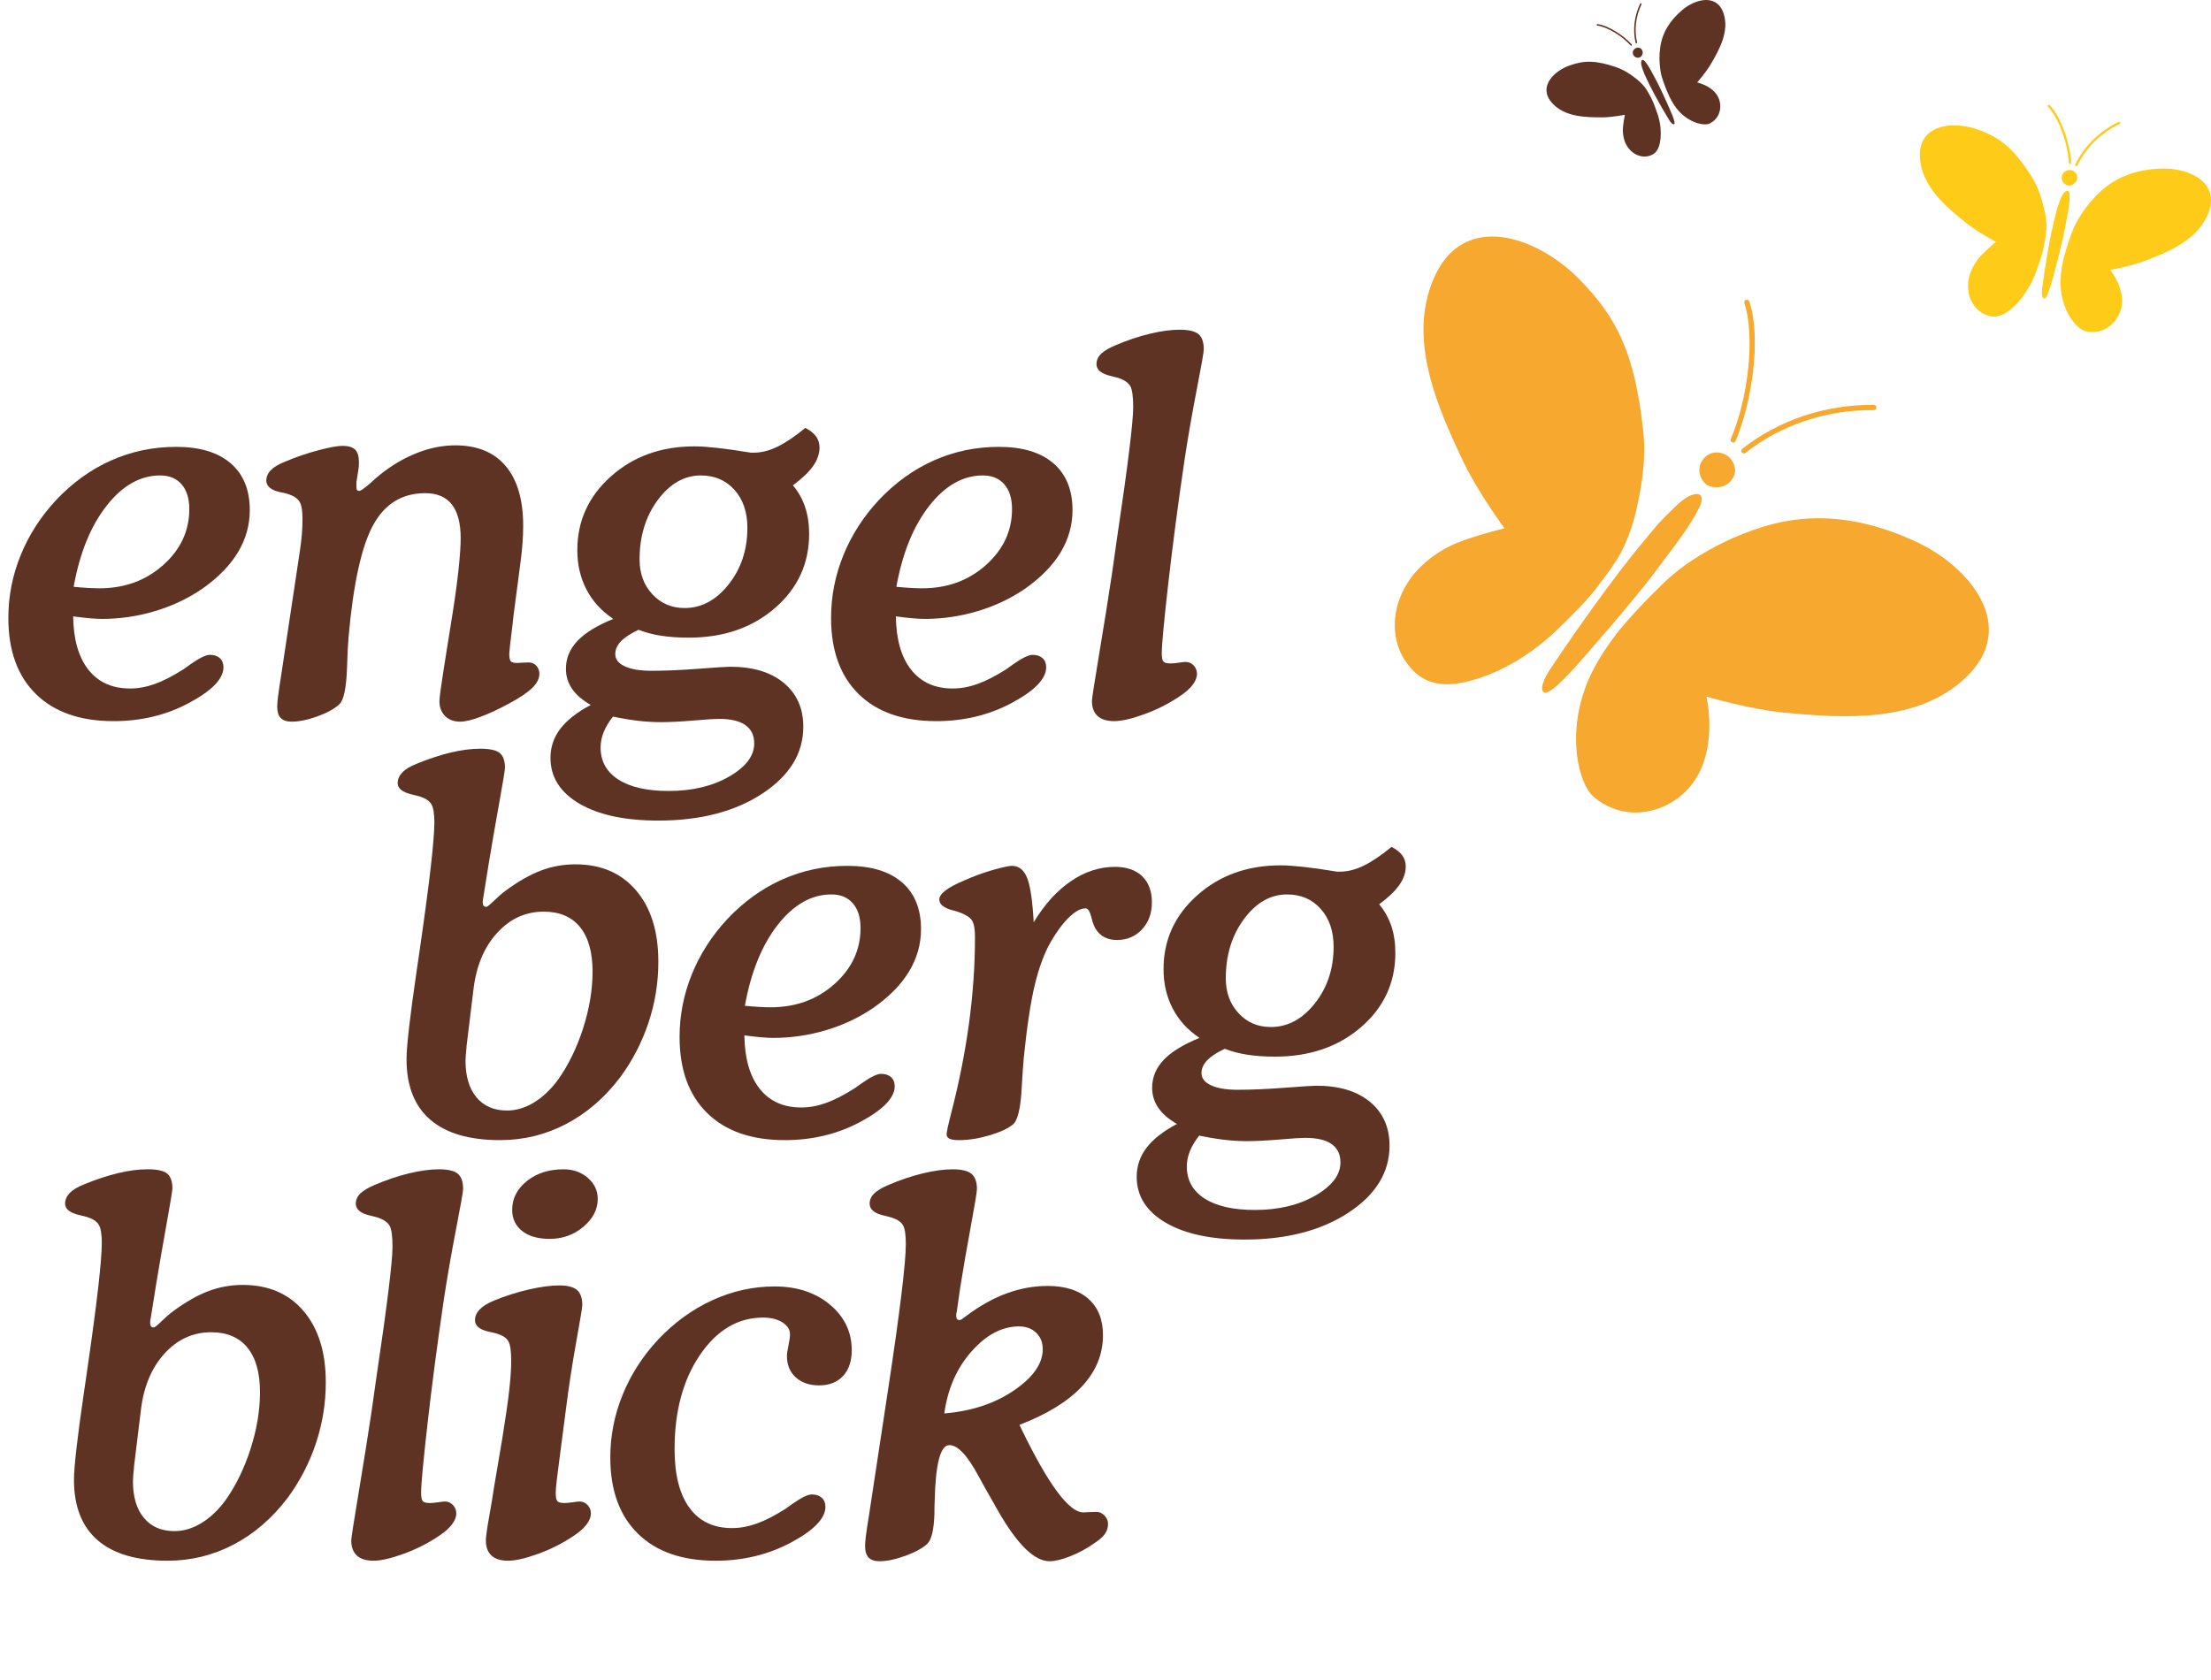 <?xml version="1.0" encoding="UTF-8"?>
<svg id="Ebene_2" xmlns="http://www.w3.org/2000/svg" viewBox="0 0 618.553 470.07">
  <defs>
    <style>
      .cls-1 {
        fill: #fecb18;
      }

      .cls-2 {
        fill: #f7a82e;
      }

      .cls-3 {
        fill: #5e3323;
      }
    </style>
  </defs>
  <g id="Ebene_1-2" data-name="Ebene_1">
    <g>
      <path class="cls-3" d="M20.461,172.478c.095,6.467,1.522,11.446,4.284,14.939,2.761,3.494,6.643,5.239,11.646,5.239,2.266,0,4.577-.425,6.939-1.274,2.359-.85,5.026-2.218,8-4.106.472-.33,1.133-.802,1.982-1.416,2.502-1.746,4.295-2.62,5.381-2.62,1.18,0,2.112.308,2.797.92.684.614,1.026,1.463,1.026,2.549,0,3.21-3.186,6.526-9.558,9.947-6.372,3.422-13.429,5.133-21.17,5.133-9.346,0-16.592-2.524-21.735-7.576-5.146-5.05-7.718-12.153-7.718-21.311,0-6.042,1.145-11.882,3.435-17.523,2.288-5.64,5.581-10.773,9.876-15.399,4.626-4.909,9.782-8.626,15.471-11.151,5.686-2.524,11.74-3.788,18.16-3.788,6.607,0,11.693,1.534,15.258,4.602,3.562,3.069,5.345,7.434,5.345,13.098,0,4.202-1.109,8.142-3.327,11.824-2.22,3.682-5.547,7.08-9.983,10.195-4.012,2.738-8.438,4.827-13.274,6.266-4.839,1.44-9.76,2.16-14.763,2.16-.944,0-2.077-.059-3.398-.177-1.321-.117-2.879-.294-4.673-.531ZM20.602,164.195c1.416.142,2.737.248,3.965.318,1.228.071,2.312.106,3.257.106,7.033,0,12.98-2.17,17.842-6.514,4.861-4.342,7.293-9.558,7.293-15.647,0-2.974-.721-5.286-2.159-6.939-1.44-1.652-3.435-2.478-5.983-2.478-5.569,0-10.573,2.832-15.01,8.496s-7.505,13.216-9.204,22.656Z"/>
      <path class="cls-3" d="M83.92,153.999c.236-1.558.413-3.068.531-4.531.117-1.462.177-2.878.177-4.248,0-2.312-.272-3.917-.815-4.814-.543-.896-1.569-1.604-3.079-2.124-.566-.188-1.346-.377-2.337-.566-2.596-.566-3.894-1.652-3.894-3.257,0-1.085.435-2.064,1.31-2.938.873-.873,2.206-1.664,4-2.372,3.162-1.321,6.277-2.383,9.346-3.186,3.068-.802,5.286-1.204,6.655-1.204,1.652,0,2.832.354,3.54,1.062s1.062,1.865,1.062,3.469c0,.52-.013.933-.036,1.239-.023.308-.06.579-.105.815l-.566,3.611v1.133c0,.52.059.862.177,1.027.117.166.342.248.673.248.329,0,1.274-.661,2.832-1.982,1.133-1.038,2.076-1.864,2.832-2.478,3.351-2.69,6.832-4.744,10.442-6.16,3.611-1.416,7.186-2.124,10.727-2.124,6.136,0,10.833,1.936,14.09,5.806,3.257,3.871,4.885,9.441,4.885,16.709,0,1.605-.07,3.328-.212,5.168s-.354,3.777-.638,5.806l-1.911,14.585-.142,1.416c-.662,5.335-.991,8.26-.991,8.779,0,1.133.142,1.853.425,2.159.283.308.873.46,1.77.46.33,0,.838-.023,1.522-.071.684-.046,1.239-.071,1.664-.071.895,0,1.628.308,2.194.92.566.614.85,1.37.85,2.266,0,1.322-.661,2.632-1.982,3.93-1.321,1.298-3.469,2.75-6.442,4.354-3.069,1.653-5.782,2.914-8.143,3.788-2.36.873-4.225,1.31-5.593,1.31-1.795,0-3.211-.531-4.248-1.593-1.039-1.062-1.558-2.466-1.558-4.212,0-.991.708-5.9,2.124-14.727.66-4.248,1.203-7.646,1.628-10.195.708-4.484,1.25-8.532,1.629-12.142.377-3.611.566-6.431.566-8.461,0-4.201-.826-7.351-2.478-9.452-1.652-2.1-4.131-3.15-7.434-3.15-6.468,0-11.328,2.986-14.585,8.956-3.257,5.972-5.547,16.415-6.868,31.33-.189,2.171-.33,4.981-.425,8.425-.189,5.806-.92,9.275-2.194,10.408-1.416,1.274-3.47,2.396-6.16,3.363-2.69.967-5.074,1.452-7.15,1.452-1.37,0-2.384-.343-3.045-1.027-.661-.685-.991-1.758-.991-3.221,0-.566.082-1.522.248-2.868.165-1.345.46-3.338.885-5.982l5.239-34.834Z"/>
      <path class="cls-3" d="M171.565,173.186c-3.304-2.218-5.806-4.967-7.505-8.248-1.699-3.28-2.549-6.949-2.549-11.009,0-8.165,3.139-15.045,9.417-20.638,6.276-5.594,14.065-8.39,23.364-8.39,1.603,0,3.705.142,6.301.425s5.759.732,9.487,1.345h.779c2.124,0,4.33-.554,6.619-1.664,2.289-1.108,4.896-2.867,7.824-5.274,1.368.708,2.371,1.511,3.009,2.407.637.897.956,1.912.956,3.044,0,1.794-.603,3.54-1.806,5.239-1.204,1.699-3.08,3.494-5.629,5.381,1.511,1.794,2.644,3.812,3.398,6.053.755,2.243,1.133,4.756,1.133,7.54,0,8.308-3.186,15.222-9.558,20.745s-14.398,8.284-24.072,8.284c-2.88,0-5.464-.177-7.753-.531-2.29-.354-4.401-.909-6.337-1.664-2.219,1.039-3.858,2.113-4.921,3.222-1.062,1.109-1.593,2.301-1.593,3.575,0,1.463.896,2.608,2.69,3.434,1.794.827,4.271,1.239,7.435,1.239,3.869,0,8.259-.188,13.169-.566,4.908-.377,7.858-.566,8.85-.566,6.372,0,11.375,1.511,15.01,4.531,3.635,3.021,5.452,7.104,5.452,12.248,0,7.457-3.823,13.7-11.47,18.727-7.646,5.026-17.347,7.54-29.1,7.54-9.346,0-16.709-1.582-22.09-4.743-5.381-3.163-8.071-7.435-8.071-12.815,0-3.021.921-5.735,2.762-8.142s4.673-4.625,8.496-6.655c-2.313-1.321-4.048-2.82-5.204-4.496-1.157-1.675-1.734-3.551-1.734-5.629,0-2.926,1.073-5.522,3.221-7.788s5.487-4.319,10.019-6.16ZM171.495,200.515c-1.133,1.416-1.995,2.843-2.585,4.284-.59,1.439-.885,2.891-.885,4.354,0,3.87,1.664,6.868,4.991,8.992,3.328,2.124,8.012,3.186,14.055,3.186,6.607,0,12.248-1.345,16.921-4.035s7.01-5.782,7.01-9.275c0-2.266-.826-3.977-2.478-5.133-1.652-1.157-4.131-1.734-7.434-1.734-1.087,0-3.435.153-7.045.46-3.611.307-6.667.46-9.169.46-2.219,0-4.46-.142-6.726-.425s-4.485-.662-6.655-1.133ZM178.929,156.548c0,3.918,1.191,7.163,3.575,9.735,2.384,2.573,5.393,3.858,9.027,3.858,4.72,0,8.826-2.206,12.319-6.62,3.493-4.413,5.239-9.688,5.239-15.824,0-4.39-1.203-7.93-3.61-10.62s-5.547-4.036-9.417-4.036c-4.626,0-8.638,2.29-12.036,6.868-3.398,4.579-5.098,10.124-5.098,16.638Z"/>
      <path class="cls-3" d="M250.627,172.478c.094,6.467,1.522,11.446,4.283,14.939,2.761,3.494,6.644,5.239,11.646,5.239,2.266,0,4.578-.425,6.939-1.274s5.027-2.218,8.001-4.106c.471-.33,1.133-.802,1.982-1.416,2.501-1.746,4.294-2.62,5.381-2.62,1.179,0,2.111.308,2.796.92.685.614,1.027,1.463,1.027,2.549,0,3.21-3.187,6.526-9.559,9.947-6.372,3.422-13.429,5.133-21.169,5.133-9.346,0-16.592-2.524-21.736-7.576-5.144-5.05-7.717-12.153-7.717-21.311,0-6.042,1.144-11.882,3.434-17.523,2.289-5.64,5.581-10.773,9.877-15.399,4.625-4.909,9.781-8.626,15.47-11.151,5.688-2.524,11.741-3.788,18.16-3.788,6.608,0,11.693,1.534,15.258,4.602,3.563,3.069,5.346,7.434,5.346,13.098,0,4.202-1.109,8.142-3.328,11.824s-5.547,7.08-9.982,10.195c-4.013,2.738-8.438,4.827-13.275,6.266-4.839,1.44-9.76,2.16-14.762,2.16-.945,0-2.078-.059-3.398-.177-1.322-.117-2.88-.294-4.673-.531ZM250.769,164.195c1.416.142,2.736.248,3.965.318,1.227.071,2.312.106,3.257.106,7.032,0,12.979-2.17,17.842-6.514,4.86-4.342,7.292-9.558,7.292-15.647,0-2.974-.72-5.286-2.159-6.939-1.44-1.652-3.434-2.478-5.982-2.478-5.57,0-10.574,2.832-15.01,8.496-4.438,5.664-7.505,13.216-9.204,22.656Z"/>
      <path class="cls-3" d="M305.481,196.126c0-.661.673-5.015,2.018-13.063,1.346-8.047,2.561-15.682,3.647-22.904.283-2.124.708-5.121,1.274-8.992,3.068-20.579,4.603-32.993,4.603-37.241,0-2.974-.273-4.932-.815-5.877-.543-.944-1.617-1.699-3.222-2.266-.472-.142-1.203-.33-2.194-.566-2.69-.613-4.036-1.723-4.036-3.328,0-1.085.425-2.041,1.274-2.867.85-.826,2.171-1.617,3.965-2.372,3.304-1.416,6.525-2.502,9.664-3.257,3.139-.754,5.912-1.133,8.319-1.133,2.549,0,4.319.414,5.311,1.239.991.826,1.486,2.254,1.486,4.283,0,.708-.661,4.473-1.982,11.293-1.321,6.821-2.454,13.346-3.398,19.576-1.841,12.508-3.363,24.084-4.566,34.727-1.204,10.645-1.806,17.099-1.806,19.364,0,1.228.153,2.018.46,2.372.307.353.98.531,2.019.531.612,0,1.38-.071,2.301-.212.92-.142,1.546-.212,1.876-.212.896,0,1.652.331,2.266.991.613.662.921,1.44.921,2.336,0,.991-.401,2.018-1.204,3.08-.803,1.062-1.982,2.113-3.54,3.15-3.068,2.078-6.384,3.765-9.947,5.062-3.564,1.297-6.384,1.947-8.461,1.947s-3.635-.484-4.673-1.452c-1.038-.967-1.558-2.372-1.558-4.212Z"/>
    </g>
    <g>
      <path class="cls-3" d="M136.605,242.425l-1.416,8.85c-.048.142-.083.308-.106.496-.024.189-.035.424-.035.707,0,.426.082.744.247.956.165.213.413.319.744.319.283,0,1.015-.578,2.194-1.735,1.18-1.156,2.289-2.111,3.328-2.867,3.54-2.596,6.832-4.46,9.876-5.593,3.045-1.133,6.219-1.699,9.523-1.699,7.174,0,12.838,2.431,16.992,7.292,4.152,4.862,6.231,11.518,6.231,19.966,0,5.854-.921,11.541-2.762,17.062-1.841,5.523-4.484,10.621-7.93,15.293-4.295,5.664-9.322,10.008-15.08,13.027-5.76,3.021-11.919,4.531-18.48,4.531-8.638,0-15.163-1.911-19.576-5.734-4.414-3.823-6.62-9.463-6.62-16.922,0-3.586.944-11.823,2.832-24.709.33-2.266.59-4.035.779-5.311,1.462-10.1,2.524-18.064,3.186-23.895.661-5.829.991-9.947.991-12.355,0-2.406-.272-4.082-.815-5.026-.543-.943-1.617-1.675-3.221-2.194-.473-.143-1.204-.33-2.195-.566-2.69-.613-4.035-1.676-4.035-3.186,0-1.085.425-2.076,1.274-2.974.85-.896,2.17-1.699,3.965-2.407,3.303-1.368,6.466-2.418,9.487-3.15,3.019-.731,5.806-1.098,8.354-1.098,2.69,0,4.519.401,5.486,1.204s1.452,2.194,1.452,4.177c0,.566-.566,4-1.699,10.301-1.133,6.301-2.124,12.048-2.974,17.24ZM132.427,277.116l-1.911,15.648v.354c-.19,1.699-.283,2.927-.283,3.682,0,4.389,1.026,7.811,3.079,10.266,2.054,2.455,4.896,3.682,8.532,3.682,2.549,0,5.05-.743,7.505-2.231,2.453-1.486,4.696-3.599,6.726-6.336,2.927-4.107,5.274-8.909,7.045-14.408,1.77-5.498,2.655-10.797,2.655-15.895,0-5.428-1.169-9.582-3.505-12.461-2.337-2.879-5.724-4.319-10.16-4.319-5.098,0-9.464,2.007-13.098,6.019-3.636,4.012-5.83,9.346-6.585,16Z"/>
      <path class="cls-3" d="M208.246,289.72c.095,6.467,1.522,11.446,4.284,14.938,2.761,3.493,6.643,5.239,11.646,5.239,2.266,0,4.577-.425,6.939-1.274,2.359-.85,5.026-2.218,8-4.106.472-.33,1.133-.802,1.982-1.416,2.502-1.746,4.295-2.619,5.381-2.619,1.18,0,2.112.307,2.797.92.684.614,1.026,1.464,1.026,2.549,0,3.21-3.186,6.525-9.558,9.947s-13.429,5.133-21.17,5.133c-9.346,0-16.592-2.524-21.735-7.575-5.146-5.05-7.718-12.153-7.718-21.311,0-6.041,1.145-11.882,3.435-17.523,2.288-5.64,5.581-10.773,9.876-15.399,4.626-4.908,9.782-8.626,15.471-11.151,5.686-2.524,11.74-3.788,18.16-3.788,6.607,0,11.693,1.535,15.258,4.603,3.562,3.068,5.345,7.435,5.345,13.099,0,4.201-1.109,8.142-3.327,11.823-2.22,3.682-5.547,7.08-9.983,10.195-4.012,2.738-8.438,4.826-13.274,6.266-4.839,1.44-9.76,2.159-14.763,2.159-.944,0-2.077-.059-3.398-.177-1.321-.117-2.879-.294-4.673-.53ZM208.388,281.436c1.416.142,2.737.248,3.965.318,1.228.071,2.312.106,3.257.106,7.033,0,12.98-2.171,17.842-6.514,4.861-4.342,7.293-9.559,7.293-15.646,0-2.975-.721-5.286-2.159-6.939-1.44-1.651-3.435-2.478-5.983-2.478-5.569,0-10.573,2.832-15.01,8.496s-7.505,13.217-9.204,22.656Z"/>
      <path class="cls-3" d="M289.192,258.072c3.019-5.003,6.489-8.838,10.407-11.505,3.918-2.666,8.024-4.001,12.319-4.001,3.257,0,5.794.874,7.611,2.62,1.816,1.747,2.726,4.177,2.726,7.292,0,3.069-.92,5.594-2.761,7.576s-4.178,2.974-7.01,2.974c-1.274,0-2.396-.235-3.362-.708-.969-.472-1.76-1.156-2.372-2.053-.52-.661-.991-1.842-1.416-3.541s-.968-2.549-1.629-2.549c-1.369,0-2.915.839-4.637,2.514-1.724,1.676-3.435,3.978-5.134,6.903-1.794,3.163-3.269,7.14-4.425,11.93-1.157,4.791-2.184,11.553-3.08,20.284-.189,2.03-.378,4.721-.566,8.072-.283,6.042-1.109,9.629-2.478,10.762-1.37,1.133-3.553,2.147-6.549,3.044-2.998.896-5.842,1.345-8.532,1.345-1.228,0-2.112-.13-2.654-.389-.544-.26-.815-.673-.815-1.239,0-.66.425-2.643,1.274-5.947,4.436-17.134,6.655-33.56,6.655-49.277,0-2.218-.283-3.764-.85-4.638-.566-.873-1.841-1.664-3.823-2.371-.331-.095-.826-.236-1.487-.426-2.549-.66-3.823-1.675-3.823-3.044,0-1.605,2.312-3.374,6.939-5.31.85-.378,1.511-.661,1.982-.85,2.312-.944,4.613-1.723,6.903-2.337,2.289-.613,3.788-.921,4.496-.921,1.935,0,3.351,1.122,4.248,3.363.895,2.242,1.51,6.385,1.841,12.426Z"/>
      <path class="cls-3" d="M335.568,290.427c-3.304-2.218-5.806-4.967-7.505-8.248-1.699-3.28-2.549-6.949-2.549-11.01,0-8.165,3.139-15.045,9.417-20.638,6.276-5.594,14.065-8.39,23.363-8.39,1.605,0,3.705.141,6.302.424,2.596.283,5.758.732,9.487,1.346h.779c2.123,0,4.329-.555,6.619-1.664,2.289-1.108,4.896-2.867,7.824-5.274,1.368.708,2.371,1.511,3.009,2.407.637.897.956,1.912.956,3.045,0,1.794-.603,3.539-1.806,5.238-1.204,1.699-3.08,3.494-5.629,5.381,1.51,1.795,2.643,3.812,3.398,6.054.755,2.242,1.133,4.756,1.133,7.54,0,8.309-3.187,15.223-9.558,20.745-6.373,5.522-14.398,8.284-24.072,8.284-2.88,0-5.464-.178-7.753-.531-2.29-.354-4.401-.908-6.337-1.664-2.219,1.039-3.858,2.113-4.921,3.222-1.062,1.109-1.593,2.301-1.593,3.575,0,1.464.896,2.608,2.69,3.434,1.794.826,4.271,1.239,7.435,1.239,3.869,0,8.259-.189,13.168-.566,4.909-.377,7.859-.566,8.851-.566,6.372,0,11.375,1.511,15.01,4.531,3.634,3.022,5.452,7.104,5.452,12.249,0,7.457-3.824,13.699-11.471,18.727-7.646,5.026-17.346,7.54-29.099,7.54-9.346,0-16.709-1.582-22.09-4.743-5.381-3.163-8.071-7.435-8.071-12.815,0-3.022.921-5.735,2.762-8.142,1.841-2.408,4.673-4.626,8.496-6.656-2.313-1.32-4.048-2.819-5.204-4.495-1.157-1.675-1.734-3.552-1.734-5.629,0-2.926,1.073-5.522,3.221-7.788s5.487-4.318,10.019-6.16ZM335.498,317.757c-1.133,1.416-1.995,2.843-2.585,4.283-.59,1.44-.885,2.891-.885,4.354,0,3.87,1.664,6.868,4.991,8.992,3.328,2.124,8.012,3.186,14.055,3.186,6.607,0,12.248-1.345,16.921-4.035s7.009-5.782,7.009-9.275c0-2.266-.826-3.977-2.478-5.133-1.652-1.157-4.131-1.734-7.435-1.734-1.086,0-3.434.152-7.044.46-3.611.307-6.668.46-9.169.46-2.219,0-4.46-.141-6.726-.424s-4.485-.662-6.655-1.133ZM342.932,273.789c0,3.918,1.191,7.163,3.575,9.735,2.384,2.573,5.393,3.858,9.027,3.858,4.72,0,8.826-2.206,12.319-6.62,3.492-4.413,5.239-9.688,5.239-15.824,0-4.389-1.204-7.93-3.61-10.619-2.408-2.691-5.547-4.036-9.417-4.036-4.626,0-8.638,2.29-12.036,6.868s-5.098,10.124-5.098,16.638Z"/>
    </g>
    <g>
      <path class="cls-3" d="M43.565,360.116l-1.416,8.85c-.048.142-.083.308-.106.496-.024.189-.035.424-.035.707,0,.426.082.744.247.956.165.213.413.319.744.319.283,0,1.015-.578,2.194-1.735,1.18-1.156,2.289-2.111,3.328-2.867,3.54-2.596,6.832-4.46,9.876-5.593,3.045-1.133,6.219-1.699,9.523-1.699,7.174,0,12.838,2.431,16.992,7.292,4.152,4.862,6.231,11.518,6.231,19.966,0,5.854-.921,11.541-2.762,17.062-1.841,5.523-4.484,10.621-7.93,15.293-4.295,5.664-9.322,10.008-15.08,13.027-5.76,3.021-11.919,4.531-18.48,4.531-8.638,0-15.163-1.911-19.576-5.734-4.414-3.823-6.62-9.463-6.62-16.922,0-3.586.944-11.823,2.832-24.709.33-2.266.59-4.035.779-5.311,1.462-10.1,2.524-18.064,3.186-23.895.661-5.829.991-9.947.991-12.355,0-2.406-.272-4.082-.815-5.026-.543-.943-1.617-1.675-3.221-2.194-.473-.143-1.204-.33-2.195-.566-2.69-.613-4.035-1.676-4.035-3.187,0-1.085.425-2.076,1.274-2.974.85-.896,2.17-1.699,3.965-2.407,3.303-1.368,6.466-2.418,9.487-3.15,3.019-.731,5.806-1.098,8.354-1.098,2.69,0,4.519.401,5.486,1.204s1.452,2.194,1.452,4.177c0,.566-.566,4-1.699,10.302-1.133,6.301-2.124,12.048-2.974,17.24ZM39.388,394.808l-1.911,15.648v.354c-.19,1.699-.283,2.927-.283,3.682,0,4.389,1.026,7.811,3.079,10.266,2.054,2.455,4.896,3.682,8.532,3.682,2.549,0,5.05-.743,7.505-2.231,2.453-1.486,4.696-3.599,6.726-6.336,2.927-4.107,5.274-8.909,7.045-14.408,1.77-5.498,2.655-10.797,2.655-15.895,0-5.428-1.169-9.582-3.505-12.461-2.337-2.879-5.724-4.319-10.16-4.319-5.098,0-9.464,2.007-13.098,6.019-3.636,4.012-5.83,9.346-6.585,16Z"/>
      <path class="cls-3" d="M98.267,431.058c0-.66.673-5.015,2.018-13.062,1.346-8.047,2.56-15.682,3.647-22.904.283-2.123.708-5.12,1.274-8.991,3.067-20.579,4.602-32.993,4.602-37.241,0-2.974-.272-4.932-.814-5.877-.544-.943-1.618-1.699-3.222-2.266-.473-.141-1.204-.329-2.195-.566-2.69-.612-4.035-1.722-4.035-3.327,0-1.085.425-2.041,1.274-2.867.85-.825,2.17-1.616,3.965-2.372,3.303-1.416,6.524-2.501,9.664-3.257,3.139-.755,5.912-1.133,8.319-1.133,2.549,0,4.318.414,5.31,1.239.991.826,1.487,2.254,1.487,4.283,0,.708-.662,4.473-1.982,11.293-1.322,6.821-2.455,13.346-3.398,19.576-1.841,12.509-3.363,24.084-4.566,34.727-1.204,10.645-1.806,17.099-1.806,19.364,0,1.228.152,2.018.46,2.372.307.353.98.53,2.018.53.613,0,1.381-.07,2.302-.212.92-.142,1.545-.212,1.876-.212.895,0,1.651.33,2.266.99.612.662.92,1.44.92,2.337,0,.991-.401,2.018-1.203,3.08-.804,1.062-1.982,2.112-3.54,3.15-3.069,2.077-6.385,3.765-9.947,5.062-3.564,1.298-6.385,1.946-8.461,1.946-2.078,0-3.636-.484-4.673-1.451-1.039-.967-1.558-2.371-1.558-4.213Z"/>
      <path class="cls-3" d="M156.602,407.552c-.379,2.928-.662,5.169-.85,6.727-.19,1.558-.283,2.69-.283,3.398,0,1.228.152,2.018.46,2.372.307.353.98.53,2.018.53.613,0,1.381-.07,2.302-.212.92-.142,1.545-.212,1.876-.212.895,0,1.651.33,2.266.99.612.662.92,1.44.92,2.337,0,.991-.401,2.018-1.203,3.08-.804,1.062-1.982,2.112-3.54,3.15-3.069,2.077-6.385,3.765-9.947,5.062-3.564,1.298-6.385,1.946-8.461,1.946-2.078,0-3.636-.484-4.673-1.451-1.039-.967-1.558-2.371-1.558-4.213,0-.99.307-3.209.92-6.654s1.062-6.16,1.346-8.143l2.336-13.807c.944-5.852,1.594-10.383,1.947-13.594.354-3.209.531-5.923.531-8.142,0-2.737-.273-4.555-.815-5.452-.543-.895-1.569-1.58-3.08-2.053-.566-.189-1.345-.377-2.336-.566-2.597-.566-3.894-1.651-3.894-3.257,0-1.085.448-2.089,1.346-3.009.895-.921,2.218-1.734,3.965-2.443,3.209-1.32,6.466-2.359,9.771-3.115,3.303-.754,6.135-1.133,8.496-1.133,2.312,0,3.965.426,4.956,1.275s1.486,2.266,1.486,4.248c0,.566-.566,4-1.699,10.301-1.133,6.302-2.077,12.45-2.832,18.443l-1.77,13.594ZM143.291,338.522c0-3.162,1.368-5.841,4.106-8.036,2.736-2.194,6.159-3.292,10.266-3.292,2.69,0,4.956.803,6.797,2.407,1.841,1.605,2.762,3.564,2.762,5.877,0,2.927-1.334,5.521-4,7.787-2.668,2.266-5.818,3.398-9.452,3.398-3.257,0-5.818-.731-7.682-2.194-1.865-1.463-2.797-3.445-2.797-5.947Z"/>
      <path class="cls-3" d="M229.148,387.658c-2.69,0-4.861-.743-6.514-2.231-1.652-1.486-2.478-3.481-2.478-5.982,0-.613.142-1.593.425-2.938.283-1.345.425-2.394.425-3.15,0-1.321-.708-2.431-2.124-3.327s-3.211-1.346-5.381-1.346c-7.034,0-12.922,3.481-17.665,10.443-4.744,6.963-7.115,15.753-7.115,26.373,0,7.128,1.38,12.592,4.142,16.391,2.761,3.8,6.737,5.699,11.93,5.699,2.266,0,4.578-.425,6.939-1.274s5.027-2.218,8.001-4.106c.471-.33,1.133-.802,1.982-1.416,2.501-1.746,4.294-2.619,5.381-2.619,1.179,0,2.111.307,2.796.92.685.614,1.027,1.464,1.027,2.549,0,3.21-3.187,6.525-9.559,9.947s-13.429,5.133-21.169,5.133c-9.346,0-16.592-2.524-21.736-7.575-5.144-5.05-7.717-12.153-7.717-21.311,0-6.041,1.144-11.882,3.434-17.523,2.289-5.64,5.581-10.773,9.877-15.399,4.531-4.814,9.604-8.507,15.222-11.08,5.617-2.572,11.423-3.859,17.417-3.859,6.277,0,11.445,1.699,15.506,5.098,4.059,3.398,6.089,7.646,6.089,12.744,0,3.069-.815,5.477-2.443,7.223-1.628,1.746-3.858,2.619-6.69,2.619Z"/>
      <path class="cls-3" d="M267.647,367.125c-.047.142-.083.295-.106.46-.023.166-.035.39-.035.673,0,.378.082.661.248.85.165.19.413.283.743.283.236,0,.896-.425,1.982-1.274,7.363-5.522,14.892-8.283,22.586-8.283,4.908,0,8.72,1.203,11.434,3.61s4.071,5.806,4.071,10.195c0,5.334-1.959,10.102-5.876,14.302-3.919,4.201-9.747,7.788-17.488,10.762.142.331.354.779.638,1.346,7.505,15.434,13.239,23.151,17.204,23.151.142,0,.638-.023,1.487-.071.85-.046,1.603-.07,2.266-.07.802,0,1.533.343,2.194,1.026.661.685.991,1.452.991,2.302,0,1.038-.283,1.971-.85,2.796-.566.826-1.534,1.688-2.902,2.585-2.124,1.511-4.379,2.737-6.762,3.682-2.384.943-4.331,1.416-5.841,1.416-4.248,0-9.062-4.72-14.443-14.16-.566-.944-.968-1.652-1.204-2.125-1.133-1.935-2.525-4.412-4.177-7.434-3.115-5.853-5.854-8.779-8.213-8.779-2.503,0-3.871,5.216-4.106,15.646-.048.945-.071,1.677-.071,2.195v1.346c-.142,4.531-.826,7.363-2.053,8.496-1.37,1.228-3.423,2.336-6.16,3.327s-5.122,1.487-7.15,1.487c-1.37,0-2.384-.344-3.045-1.027-.661-.685-.991-1.758-.991-3.221,0-.613.071-1.522.213-2.727.142-1.203.448-3.244.92-6.124l5.381-35.472c1.605-10.572,2.82-19.258,3.647-26.055.825-6.797,1.239-11.516,1.239-14.16,0-2.549-.26-4.283-.779-5.203-.519-.921-1.558-1.64-3.115-2.16-.472-.141-1.203-.329-2.194-.566-2.69-.612-4.036-1.722-4.036-3.327,0-1.085.425-2.041,1.274-2.867.85-.825,2.171-1.616,3.965-2.372,3.304-1.416,6.525-2.501,9.664-3.257,3.139-.755,5.912-1.133,8.319-1.133,2.502,0,4.26.425,5.274,1.274s1.522,2.266,1.522,4.248c0,.756-.566,4.201-1.699,10.337-1.133,6.137-2.124,11.871-2.974,17.204l-.991,6.868ZM264.178,395.517c7.692-.661,14.206-2.82,19.541-6.479,5.333-3.657,8-7.493,8-11.506,0-1.887-.613-3.421-1.841-4.602-1.228-1.18-2.832-1.77-4.814-1.77-4.72,0-9.146,2.336-13.275,7.009s-6.667,10.455-7.61,17.347Z"/>
    </g>
    <g>
      <path class="cls-2" d="M477.27,135.492c-1.174-1.021-1.903-2.559-1.861-4.115.057-2.056,1.538-3.996,3.508-4.59,1.97-.595,4.276.198,5.462,1.878,1.187,1.682,1.697,3.892-.347,6.116-2.041,2.222-5.589,1.732-6.763.711"/>
      <path class="cls-2" d="M484.656,123.813c.357.121.753-.052.904-.406,4.511-10.65,7.261-28.613,3.835-39.062-.126-.382-.538-.59-.919-.463-.382.124-.59.535-.466.917,2.965,9.042,1.266,26.108-3.79,38.041-.156.372.015.798.386.954.017.007.032.015.05.02"/>
      <path class="cls-2" d="M487.638,126.837c.225.077.483.042.686-.116,9.976-7.858,22.724-12.104,35.894-11.955.401.003.731-.32.736-.721.003-.401-.32-.731-.721-.736-13.499-.151-26.571,4.206-36.81,12.268-.315.25-.369.706-.121,1.023.092.114.208.193.337.238"/>
      <path class="cls-2" d="M434.726,177.09c4.623-4.415,9.344-9.173,11.732-12.327,2.653-3.508,4.784-6.181,7.13-10.318,3.23-6.312,4.328-11.869,5.346-17.524.984-5.465,1.385-11.108.723-16.885-2.366-20.718-6.936-30.894-17.936-42.017-11.633-11.765-32.316-19.298-40.618-.099-7.333,16.967.899,35.73,8.232,51.163,4.08,8.589,11.571,18.756,11.571,18.756,0,0-10.662,2.557-15.5,5.074-6.453,3.357-11.834,8.353-14.197,15.671-1.781,5.517-1.219,11.908,2.131,16.642,4.516,6.381,10.528,7.977,21.213,4.286,6.012-2.078,12.691-5.851,18.84-11.229.463-.404.889-.795,1.333-1.192"/>
      <path class="cls-2" d="M535.92,151.526c-14.623-6.736-28.737-8.539-43.023-4.021-7.481,2.366-13.878,5.561-19.759,9.458-4.439,2.941-7.095,5.507-10.533,8.945-3.139,3.139-5.928,6.079-9.486,10.31-3.624,4.576-6.708,9.337-8.653,13.821-6.436,14.859-2.965,29.301,1.474,33.015,6.29,5.257,14.289,5.487,20.973,1.858,15.669-8.512,10.479-30.003,10.479-30.003,0,0,12.111,3.572,21.577,4.479,17.009,1.628,37.454,2.968,50.901-9.716,15.216-14.353,1.078-31.226-13.95-38.148"/>
      <path class="cls-2" d="M447.131,179.265c2.604-2.98,4.05-4.623,7.4-8.671,5.383-6.505,7.03-8.527,9.768-12.253,3.808-5.187,8.4-10.776,11.195-16.529,1.008-2.074.872-4.043-1.6-3.473-2.728.627-5.524,3.758-7.647,5.814-.835.808-1.625,1.662-2.425,2.507-6.223,7.42-9.064,10.925-14.373,18.102-5.522,7.467-11.584,16.162-16.085,22.96-1.036,1.566-2.74,4.987-1.516,5.95,1.957,1.546,11.373-9.929,15.285-14.408"/>
    </g>
    <path class="cls-1" d="M578.495,51.897c-.659-.176-1.241-.642-1.524-1.261-.374-.82-.166-1.868.495-2.482.659-.614,1.722-.746,2.512-.312.79.431,1.417,1.204,1.04,2.472-.374,1.268-1.865,1.759-2.524,1.583"/>
    <path class="cls-1" d="M579.152,45.877c.164-.02.287-.166.278-.334-.275-5.059-2.653-12.659-6.015-16.11-.124-.126-.325-.129-.451-.007-.126.124-.129.325-.007.451,2.908,2.988,5.527,10.03,5.837,15.701.01.176.161.312.337.302.007,0,.015-.003.022-.003"/>
    <path class="cls-1" d="M580.908,46.493c.104-.012.198-.077.248-.178,2.413-5.014,6.612-9.141,11.822-11.618.161-.077.228-.268.151-.426-.074-.159-.265-.225-.424-.151-5.341,2.542-9.649,6.775-12.124,11.921-.077.156-.01.347.149.424.057.03.119.037.178.03"/>
    <path class="cls-1" d="M569.453,76.517c.969-2.628,1.91-5.41,2.242-7.112.369-1.89.694-3.352.82-5.433.054-3.107-.585-5.505-1.273-7.927-.664-2.341-1.593-4.64-2.968-6.785-4.922-7.697-8.68-10.823-15.151-13.083-6.845-2.388-16.437-1.367-16.006,7.786.382,8.091,7.239,13.89,13.097,18.55,3.26,2.594,8.165,5.153,8.165,5.153,0,0-3.704,3.062-5.123,4.984-1.893,2.564-3.047,5.566-2.569,8.901.362,2.514,1.816,4.922,4.045,6.141,3.005,1.64,5.68,1.11,9.173-2.401,1.967-1.977,3.867-4.749,5.252-8.049.104-.248.196-.483.295-.726"/>
    <path class="cls-1" d="M605.031,47.166c-7.053.166-12.956,2.175-17.708,6.706-2.487,2.371-4.39,4.861-5.953,7.529-1.182,2.012-1.732,3.533-2.423,5.549-.632,1.841-1.162,3.535-1.746,5.884-.545,2.5-.842,4.967-.743,7.107.33,7.088,4.476,12.104,6.939,12.709,3.488.86,6.681-.592,8.611-3.307,4.529-6.369-1.655-13.826-1.655-13.826,0,0,5.455-.929,9.354-2.393,7.008-2.638,15.312-6.05,18.161-13.63,3.225-8.581-5.589-12.498-12.837-12.327"/>
    <path class="cls-1" d="M575.065,74.93c.451-1.675.704-2.599,1.241-4.838.867-3.597,1.125-4.709,1.484-6.704.5-2.775,1.231-5.859,1.224-8.663-.003-1.008-.436-1.759-1.301-1.058-.951.773-1.449,2.544-1.89,3.763-.171.478-.317.966-.471,1.452-1.018,4.12-1.462,6.047-2.17,9.894-.733,4.001-1.444,8.591-1.907,12.134-.106.818-.119,2.492.55,2.636,1.068.23,2.564-6.099,3.24-8.616"/>
    <path class="cls-3" d="M458.836,16.018c-.404.181-.889.181-1.283-.017-.525-.263-.845-.879-.76-1.457.084-.58.567-1.08,1.145-1.182.575-.104,1.206.032,1.534.827.325.795-.23,1.65-.634,1.828"/>
    <path class="cls-3" d="M456.507,12.733c.074-.077.077-.201.005-.282-2.2-2.448-6.495-5.326-9.602-5.705-.114-.012-.215.069-.23.181-.015.114.067.218.181.233,2.688.327,6.879,2.824,9.342,5.569.077.084.208.092.292.015.005-.003.01-.007.012-.01"/>
    <path class="cls-3" d="M457.934,12.076c.047-.05.069-.119.052-.191-.82-3.52-.374-7.316,1.254-10.692.05-.102.007-.225-.097-.275-.102-.05-.225-.007-.275.097-1.67,3.458-2.126,7.353-1.286,10.964.027.112.139.181.25.154.04-.007.074-.03.102-.057"/>
    <path class="cls-3" d="M463.782,32.089c-.58-1.724-1.236-3.515-1.759-4.511-.585-1.107-1.016-1.979-1.798-3.084-1.236-1.593-2.534-2.547-3.869-3.493-1.288-.912-2.695-1.697-4.263-2.225-5.623-1.89-8.797-1.942-12.991-.453-4.437,1.578-8.874,5.997-4.93,10.454,3.486,3.939,9.315,4.083,14.178,4.058,2.705-.015,6.228-.718,6.228-.718,0,0-.629,3.057-.565,4.608.087,2.068.723,4.058,2.324,5.549,1.206,1.125,2.921,1.751,4.546,1.462,2.19-.394,3.327-1.751,3.666-4.95.188-1.798.025-3.976-.619-6.208-.047-.169-.097-.325-.146-.488"/>
    <path class="cls-3" d="M470.683,2.756c-3.5,2.953-5.67,6.374-6.23,10.6-.295,2.212-.243,4.246.05,6.233.223,1.499.562,2.492,1.033,3.793.431,1.189.852,2.262,1.514,3.689.741,1.486,1.593,2.856,2.514,3.899,3.052,3.451,7.192,4.303,8.685,3.607,2.113-.986,3.139-3.02,3.01-5.18-.3-5.064-6.466-6.322-6.466-6.322,0,0,2.383-2.69,3.76-5.019,2.472-4.184,5.287-9.292,3.642-14.287-1.861-5.653-7.915-4.05-11.512-1.013"/>
    <path class="cls-3" d="M466.474,29.069c-.453-1.031-.701-1.603-1.34-2.955-1.026-2.17-1.348-2.839-1.977-3.993-.877-1.608-1.764-3.466-2.908-4.88-.411-.51-.936-.714-1.087-.007-.169.778.302,1.878.575,2.673.106.312.233.619.352.926,1.162,2.5,1.722,3.654,2.931,5.888,1.256,2.324,2.765,4.937,3.974,6.917.278.456.951,1.308,1.35,1.11.634-.317-1.187-4.13-1.868-5.678"/>
  </g>
</svg>